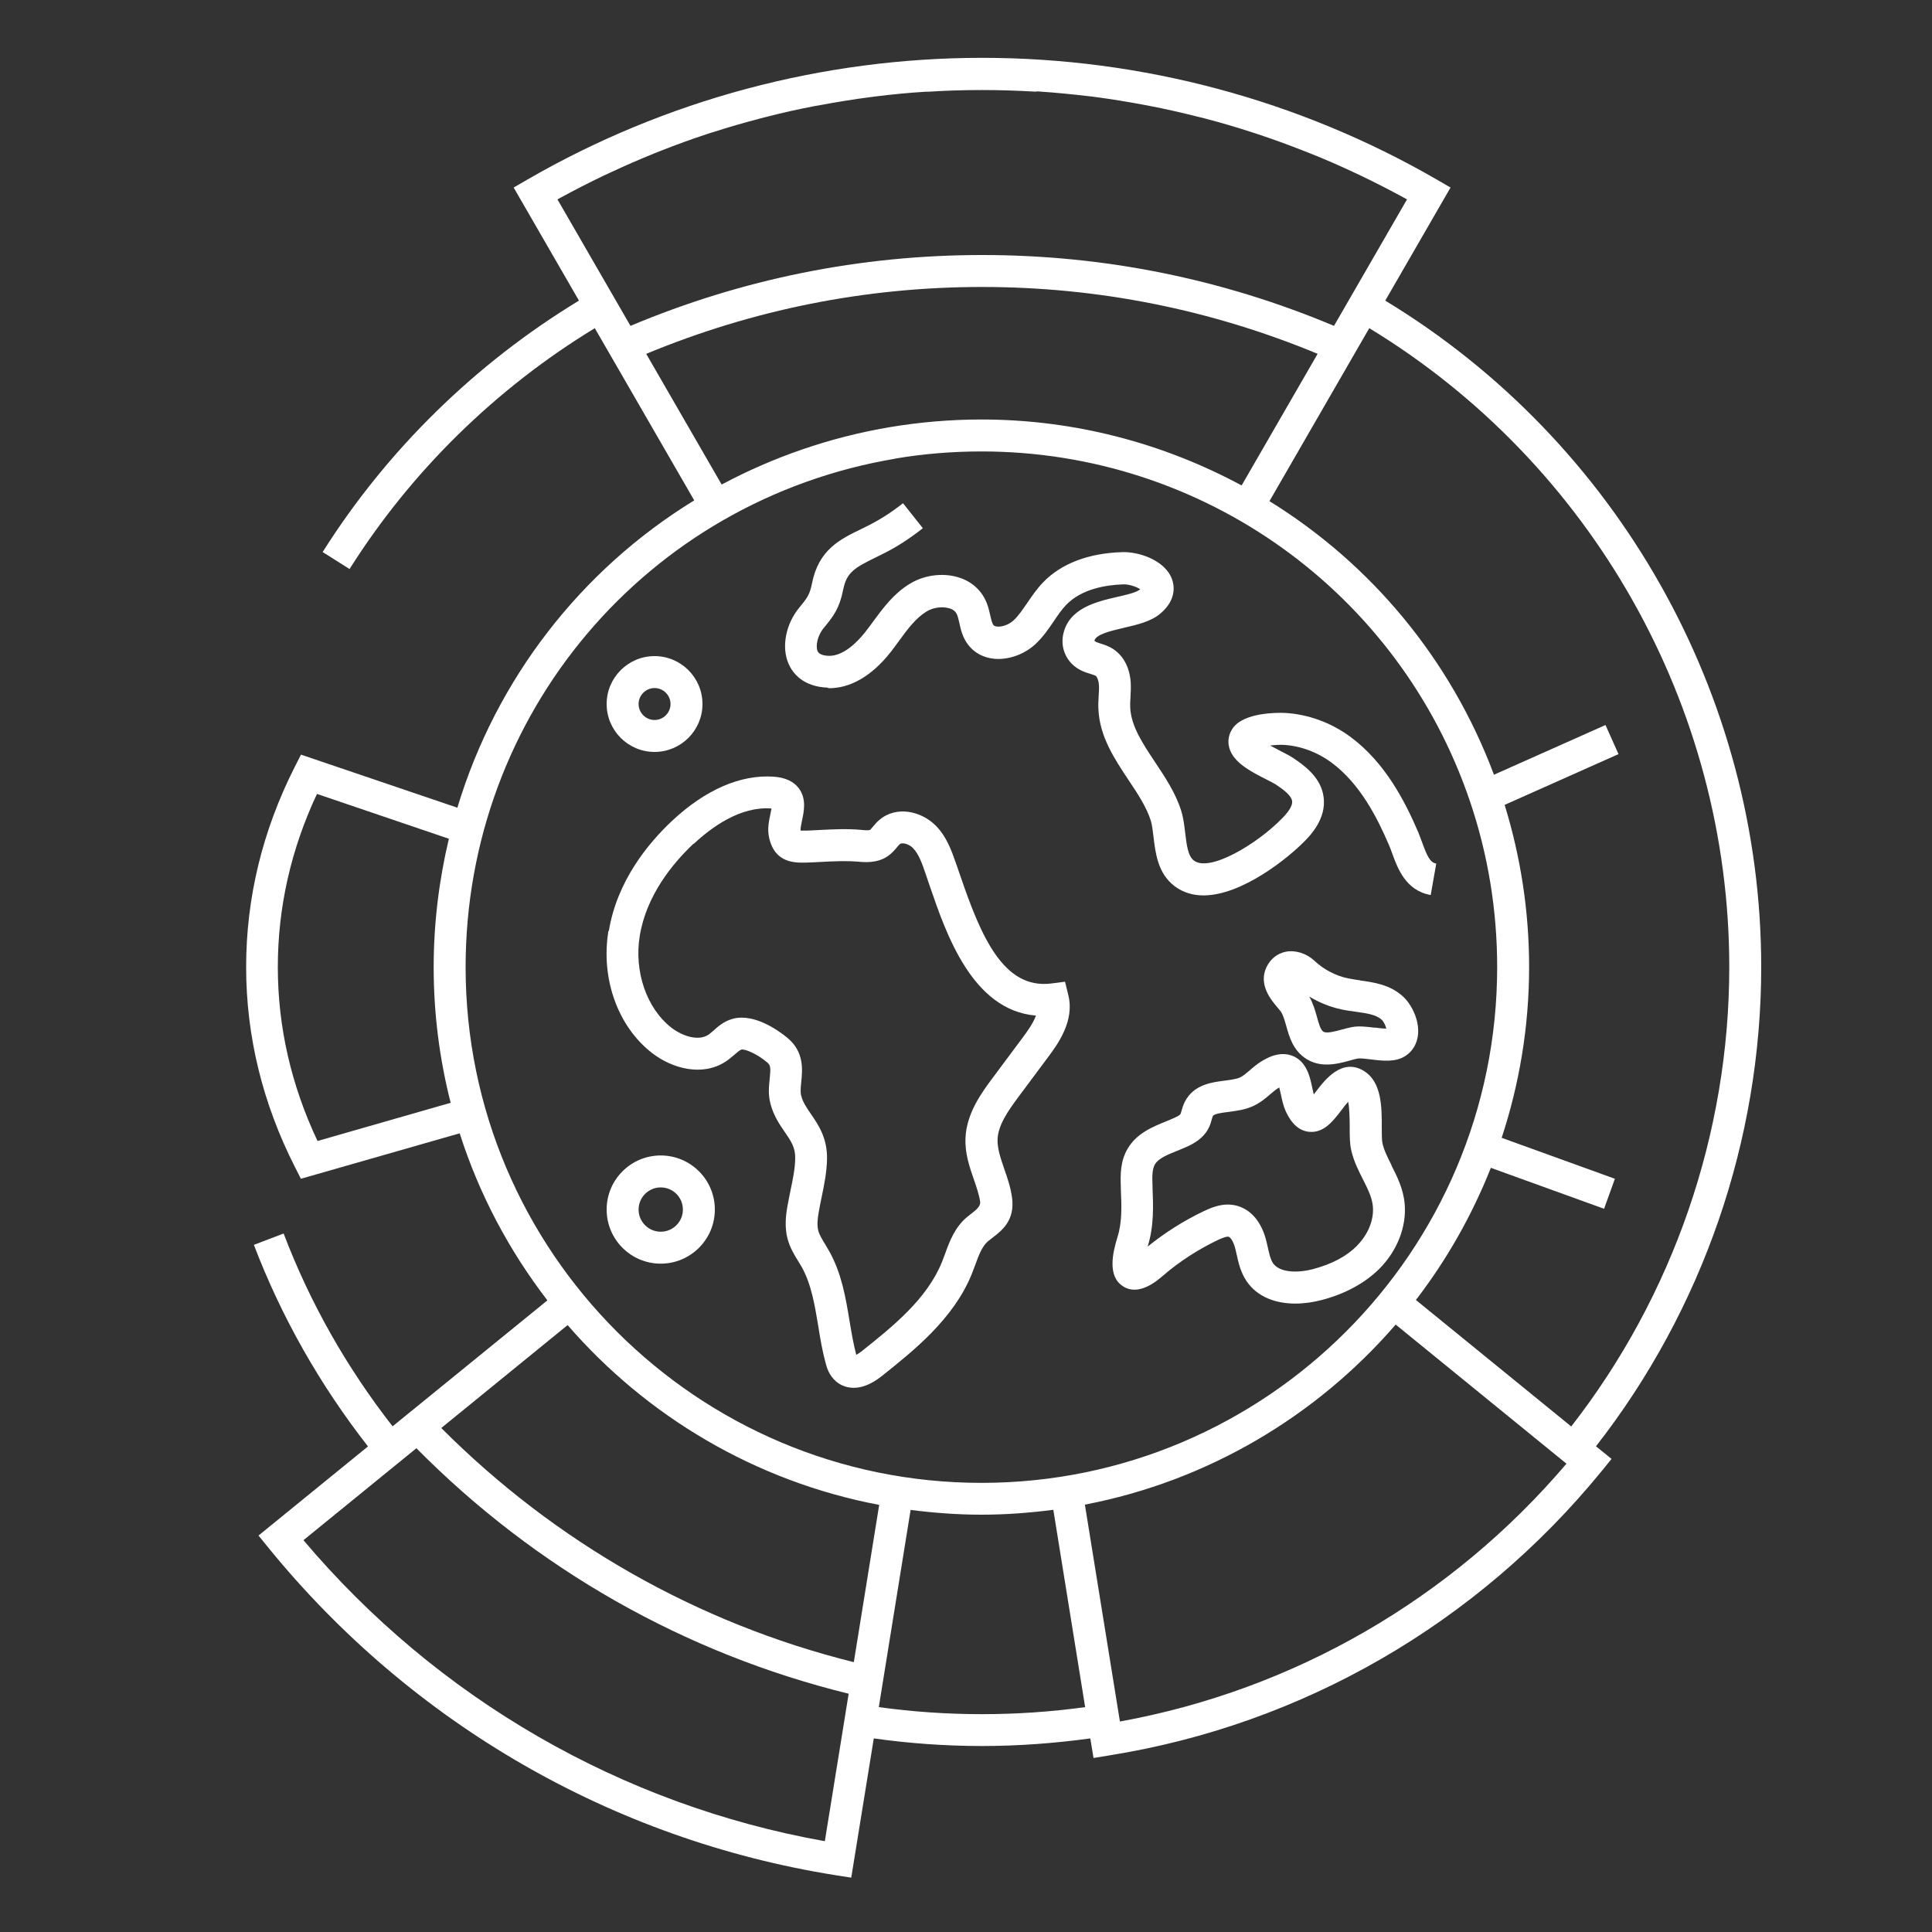 <?xml version="1.0" encoding="UTF-8"?>
<svg id="Layer_1" data-name="Layer 1" xmlns="http://www.w3.org/2000/svg" viewBox="0 0 150 150">
  <rect x="0" y="0" width="150" height="150" fill="#333333" stroke="none"/>
  <defs>
    <style>
      .cls-1 {
        fill: #fff;
      }
    </style>
  </defs>
  <path class="cls-1" d="M136.74,75.08c0-21.11-11.16-40.81-29.19-51.74l5.07-8.78-1.07-.62c-10.69-6.18-22.9-9.45-35.3-9.45s-24.61,3.27-35.3,9.45l-1.07.62,5.07,8.78c-8.02,4.87-14.89,11.58-19.9,19.52l2.09,1.32c4.79-7.6,11.37-14.03,19.04-18.7l7.72,13.37c-8.81,5.4-15.38,13.88-18.39,23.86l-12.14-4.12-.49.96c-2.5,4.94-3.77,10.16-3.77,15.53s1.28,10.59,3.79,15.53l.46.91,12.33-3.53c1.51,4.74,3.84,9.11,6.81,12.97l-12.02,9.78c-3.56-4.56-6.41-9.58-8.46-14.97l-2.31.88c2.15,5.63,5.14,10.89,8.86,15.65l-8.5,6.92.78.96c11.11,13.64,26.74,22.66,44.02,25.41l1.22.19,1.75-10.81c2.77.39,5.59.59,8.4.59s5.64-.21,8.41-.59l.25,1.52,1.22-.2c14.99-2.39,28.56-10.23,38.22-22.06l.78-.96-1.21-.98c8.27-10.59,12.83-23.75,12.83-37.23ZM134.26,75.08c0,12.91-4.36,25.52-12.27,35.67l-12.06-9.82c2.39-3.11,4.35-6.56,5.82-10.26l8.79,3.18.84-2.33-8.79-3.18c1.37-4.17,2.13-8.63,2.13-13.26,0-4.3-.65-8.53-1.9-12.59l8.84-3.94-1.01-2.26-8.66,3.86c-3.37-9.01-9.58-16.39-17.43-21.24l7.75-13.43c17.26,10.49,27.95,29.36,27.95,49.6ZM80.42,7.1c.06,0,.13,0,.19,0,1.34.09,2.68.22,4.01.38.11.01.22.02.33.04,1.3.17,2.59.38,3.87.62.14.03.28.05.42.08,1.26.24,2.51.53,3.75.84.16.04.32.08.49.12,1.22.32,2.43.67,3.63,1.06.17.06.35.11.52.17,1.19.39,2.36.82,3.53,1.28.18.07.36.14.54.21,1.16.46,2.3.96,3.43,1.49.18.08.35.17.53.25,1.13.54,2.24,1.11,3.34,1.71.08.04.16.09.24.13l-5.67,9.82c-8.66-3.64-17.84-5.5-27.31-5.5s-18.65,1.86-27.31,5.5l-5.67-9.82c.08-.04.16-.09.24-.13,1.1-.6,2.21-1.17,3.34-1.71.17-.08.34-.16.52-.24,1.13-.53,2.28-1.03,3.44-1.5.18-.07.35-.14.53-.21,1.17-.46,2.35-.89,3.54-1.28.17-.06.34-.11.51-.16,1.21-.39,2.42-.74,3.65-1.06.16-.04.31-.08.47-.12,1.24-.32,2.5-.6,3.76-.84.14-.03.27-.05.41-.07,1.29-.24,2.58-.45,3.88-.62.11-.01.21-.02.32-.04,1.33-.17,2.67-.3,4.02-.38.06,0,.13,0,.19,0,1.39-.09,2.79-.13,4.18-.13s2.79.05,4.18.13ZM50.18,27.47c8.27-3.43,17.03-5.19,26.06-5.19s17.79,1.76,26.06,5.19l-5.9,10.22c-6.07-3.27-12.96-5.12-20.2-5.12-2.38,0-4.76.2-7.09.59-4.69.79-9.09,2.33-13.08,4.46l-5.86-10.15ZM24.65,88.58c-2.04-4.32-3.08-8.85-3.08-13.49s1.02-9.15,3.04-13.45l10.24,3.48c-.76,3.2-1.18,6.54-1.18,9.97,0,3.63.46,7.16,1.32,10.53l-10.35,2.97ZM69.53,35.6c2.19-.37,4.43-.55,6.68-.55,17.18,0,32.42,10.92,37.92,27.17,1.4,4.13,2.11,8.46,2.11,12.87,0,22.08-17.96,40.04-40.04,40.04s-40.05-17.96-40.05-40.04c0-19.63,14.03-36.23,33.37-39.48ZM68.26,116.84l-1.97,12.21c-12.13-3.02-23.15-9.28-32.03-18.18l9.81-7.99c6.15,7.1,14.6,12.14,24.19,13.96ZM64.04,142.95c-15.78-2.81-30.08-11.06-40.48-23.37l8.77-7.14c9.27,9.37,20.83,15.93,33.56,19.06l-1.85,11.45ZM68.23,132.54l2.47-15.31c1.8.23,3.64.37,5.5.37s3.75-.14,5.58-.38l2.47,15.32c-5.28.73-10.74.73-16.03,0ZM86.95,133.66l-2.72-16.84c9.57-1.84,18-6.89,24.13-13.98l13.26,10.8c-8.94,10.51-21.17,17.57-34.68,20.02Z"/>
  <path class="cls-1" d="M64.29,53.43c1.68.04,3.38-.92,4.86-2.8.22-.28.43-.57.64-.86.67-.92,1.31-1.78,2.14-2.29.5-.31,1.2-.41,1.74-.26.3.08.5.23.61.45.08.16.14.41.2.68.11.51.25,1.14.68,1.7.48.64,1.22,1.03,2.06,1.1,1.09.09,2.3-.34,3.16-1.13.6-.56,1.03-1.19,1.45-1.81.31-.46.61-.9.95-1.25,1.19-1.23,3.05-1.54,4.41-1.59.48-.02,1.05.19,1.34.38,0,0-.02.02-.03.02-.28.24-1.12.43-1.79.58-1.59.37-3.76.87-4.17,2.94-.19.95.19,1.93.97,2.5.4.3.81.43,1.15.53.16.05.34.11.41.15.1.07.22.33.25.71.02.28,0,.56-.02.84-.02.35-.04.7-.02,1.05.1,2.13,1.24,3.83,2.33,5.48.72,1.07,1.39,2.09,1.73,3.14.11.34.16.81.22,1.3.15,1.25.33,2.81,1.62,3.8.67.51,1.44.73,2.25.73,3.01,0,6.6-2.92,7.88-4.23.41-.42,1.66-1.7,1.46-3.36-.18-1.61-1.6-2.56-2.37-3.08-.22-.15-.56-.33-.96-.53-.2-.1-.52-.27-.83-.44.34-.04.7-.06,1-.05,1.31.06,2.65.55,3.77,1.38,2.22,1.64,3.55,4.28,4.46,6.4.09.2.17.43.25.65.42,1.15,1.05,2.89,2.99,3.23l.43-2.44c-.48-.08-.71-.59-1.09-1.63-.1-.27-.2-.54-.3-.79-1.03-2.4-2.57-5.42-5.26-7.41-1.51-1.12-3.33-1.78-5.14-1.87-.52-.02-3.14-.05-4.01,1.19-.31.44-.41.97-.28,1.48.29,1.17,1.68,1.88,2.9,2.5.29.15.55.28.71.38.4.27,1.23.82,1.28,1.3.03.22-.08.64-.78,1.34-1.91,1.97-5.63,4.21-6.85,3.27-.46-.35-.56-1.22-.67-2.13-.07-.59-.14-1.19-.32-1.76-.44-1.38-1.25-2.59-2.03-3.76-.95-1.43-1.85-2.78-1.92-4.22-.01-.26,0-.53.02-.79.02-.38.04-.76.02-1.14-.07-1.15-.55-2.08-1.35-2.61-.36-.24-.74-.36-1.04-.45-.16-.05-.35-.11-.43-.2.1-.5,1.32-.78,2.3-1.01,1.03-.24,2.09-.48,2.83-1.11,1.31-1.11,1.05-2.26.88-2.7-.57-1.48-2.65-2.12-3.88-2.06-2.6.08-4.71.89-6.11,2.34-.48.5-.86,1.05-1.22,1.58-.36.52-.69,1.02-1.08,1.38-.34.31-.85.51-1.26.48-.22-.02-.29-.1-.31-.14-.1-.13-.17-.44-.24-.74-.09-.39-.18-.82-.41-1.26-.42-.83-1.18-1.44-2.14-1.71-1.2-.34-2.62-.14-3.7.53-1.25.76-2.06,1.87-2.85,2.94-.2.27-.39.54-.6.8-.68.86-1.73,1.87-2.83,1.85-.48-.02-.77-.14-.87-.36-.17-.39-.02-1.21.48-1.81.75-.9,1.22-1.53,1.5-2.95.27-1.36.87-1.71,2.57-2.54l.24-.12c1.18-.56,2.31-1.28,3.38-2.13l-1.54-1.94c-.92.73-1.9,1.35-2.91,1.84l-.24.12c-1.75.84-3.4,1.64-3.92,4.28-.17.84-.35,1.1-.97,1.85-1.08,1.3-1.42,3.11-.83,4.41.29.65,1.08,1.76,3.05,1.82Z"/>
  <path class="cls-1" d="M47.24,72.27c-.61,3.69.72,7.42,3.38,9.48,1.55,1.21,3.93,1.87,5.75.65.23-.15.44-.34.66-.52.2-.17.4-.35.53-.39.27-.06,1.2.31,2.02,1.01.24.21.27.38.18,1.25-.06.57-.13,1.21.05,1.91.24.95.71,1.63,1.12,2.23.48.7.83,1.2.81,2.05-.01.79-.18,1.6-.36,2.46-.09.45-.18.89-.26,1.34-.12.71-.2,1.56.02,2.42.18.69.52,1.25.83,1.75.09.15.18.3.27.45.75,1.34,1.01,2.92,1.29,4.6.15.94.31,1.91.57,2.86.08.32.26.97.82,1.44.23.2.69.49,1.36.49.58,0,1.31-.22,2.18-.91,2.48-1.98,5.58-4.44,6.99-7.93.09-.23.18-.47.27-.71.27-.74.53-1.44.98-1.82.13-.11.27-.21.39-.31.69-.53,1.74-1.33,1.48-3.12-.11-.79-.36-1.5-.6-2.2-.28-.81-.54-1.57-.52-2.28.04-1.1.78-2.18,1.67-3.37l2.25-3.02c.72-.97,2.07-2.78,1.58-4.79l-.26-1.07-1.09.14c-3.7.45-5.44-3.68-7.03-8.33l-.35-1.01c-.34-.97-.72-2.07-1.58-2.93-1.1-1.1-3.03-1.57-4.37-.43-.19.16-.35.35-.51.54-.07.08-.17.2-.2.23-.11.06-.54.02-.7,0-1.16-.1-2.21-.04-3.23.01-.35.02-.7.04-1.06.05-.09,0-.27,0-.41,0,0,0,0,0,0,0-.03-.14.06-.53.11-.79.15-.71.36-1.68-.25-2.5-.41-.54-1.07-.84-1.97-.9-2.57-.17-5.29,1.02-7.86,3.42-1.9,1.78-4.29,4.71-4.92,8.56ZM53.86,65.52c1.43-1.34,3.64-2.92,6-2.75.01,0,.03,0,.04,0-.02.13-.06.28-.08.4-.11.53-.26,1.18-.11,1.85.44,2.03,2.05,1.97,2.91,1.95.37-.01.74-.03,1.11-.05.98-.05,1.92-.1,2.9-.02.55.05,1.47.12,2.27-.41.34-.23.57-.5.75-.72.07-.08.13-.16.21-.23.17-.15.69-.03,1.01.29.46.46.72,1.21.99,2l.34,1c1.26,3.67,3.29,9.61,8.23,10.02-.21.58-.64,1.19-1.06,1.75l-2.25,3.02c-.88,1.18-2.09,2.8-2.16,4.76-.05,1.17.32,2.24.65,3.19.21.61.41,1.19.49,1.74q.05.35-.54.8c-.16.12-.32.25-.49.39-.95.8-1.35,1.89-1.7,2.86-.08.21-.16.42-.24.63h0c-1.17,2.89-3.86,5.03-6.23,6.92-.17.13-.31.22-.42.28-.22-.84-.37-1.71-.52-2.62-.3-1.81-.61-3.69-1.57-5.41-.1-.18-.21-.35-.31-.53-.24-.39-.46-.75-.55-1.09-.11-.42-.05-.94.03-1.39.07-.41.15-.83.24-1.24.19-.93.39-1.89.41-2.92.03-1.64-.68-2.67-1.25-3.5-.34-.49-.63-.92-.76-1.44-.07-.27-.03-.65.01-1.05.09-.92.24-2.31-1.04-3.39-.35-.3-1.98-1.6-3.58-1.6-.26,0-.52.03-.77.11-.63.19-1.08.58-1.43.9-.13.11-.26.23-.4.32-.76.51-2.01.11-2.86-.55-1.93-1.5-2.91-4.36-2.46-7.13.52-3.16,2.56-5.63,4.17-7.15Z"/>
  <path class="cls-1" d="M105.59,76.11c-.31-.04-.63-.09-.93-.15-.96-.2-1.89-.69-2.6-1.36-.62-.58-1.47-.85-2.22-.71-.67.13-1.21.56-1.52,1.22-.62,1.34.35,2.51.88,3.13.1.12.2.24.27.34.16.25.27.65.39,1.06.24.87.54,1.94,1.59,2.59.52.32,1.05.42,1.57.42.65,0,1.27-.17,1.78-.31.21-.06.42-.12.63-.16.16-.03.66.03.99.07.95.12,1.94.23,2.7-.27.57-.37.92-.98.98-1.7.09-1.13-.52-2.32-1.18-2.92-1-.91-2.24-1.09-3.34-1.24ZM106.72,79.79c-.64-.08-1.25-.15-1.79-.04-.25.05-.51.12-.77.19-.55.15-1.16.31-1.41.16-.22-.13-.36-.62-.5-1.14-.14-.5-.3-1.06-.6-1.59.77.47,1.61.81,2.5,1,.36.08.73.13,1.1.18.85.12,1.59.22,2.02.62.16.14.31.46.36.69-.27,0-.64-.05-.9-.08Z"/>
  <path class="cls-1" d="M108.04,90.47c-.3-.6-.59-1.16-.71-1.73-.05-.23-.05-.77-.05-1.24,0-1.55,0-3.48-1.37-4.34-1.71-1.07-3.06.7-3.71,1.55-.06.08-.13.17-.2.26-.04-.15-.07-.32-.11-.48-.18-.87-.43-2.05-1.51-2.5-1.08-.45-2.15.23-2.5.45-.3.19-.58.42-.85.66-.28.24-.52.44-.75.55-.29.13-.73.19-1.19.25-1.01.13-2.4.3-3.09,1.62-.14.27-.21.52-.27.73-.03.09-.06.22-.09.26,0,0-.07.1-.42.26-.24.11-.48.21-.73.31-1,.41-2.25.91-2.95,2.12-.55.94-.56,1.97-.52,2.94v.13c.06,1.35.11,2.62-.26,3.78-.39,1.26-.78,3.03.42,3.81,1.22.8,2.61-.38,3.13-.83,1.28-1.1,2.71-2.02,4.23-2.75.44-.21.72-.29.85-.26.11.03.35.29.5.86.05.18.09.37.13.55.14.62.3,1.33.73,1.99.86,1.31,2.34,1.79,3.82,1.79.7,0,1.41-.11,2.06-.28,1.84-.49,3.34-1.31,4.46-2.42,1.38-1.38,2.12-3.26,1.97-5.02-.1-1.18-.59-2.15-1.03-3.01ZM105.34,96.74c-.8.8-1.93,1.4-3.35,1.78-1.21.33-2.66.31-3.17-.47-.18-.28-.28-.72-.38-1.17-.05-.22-.1-.45-.16-.67-.38-1.39-1.18-2.31-2.26-2.6-.24-.06-.47-.09-.69-.09-.68,0-1.31.25-1.86.51-1.56.74-3.02,1.67-4.36,2.75,0,0,0-.01,0-.02.49-1.57.43-3.12.37-4.61v-.13c-.03-.63-.03-1.23.18-1.61.27-.47.98-.76,1.73-1.06.29-.12.57-.23.85-.36.46-.22,1.13-.59,1.53-1.28.17-.29.25-.57.31-.8.03-.1.06-.22.09-.26.09-.18.71-.26,1.21-.32.59-.08,1.27-.16,1.9-.45.55-.25.97-.6,1.34-.92.19-.16.37-.32.57-.45.05-.03.09-.06.13-.08.05.18.09.4.13.55.09.44.19.89.38,1.31.44.96,1.04,1.5,1.78,1.58,1.16.13,1.89-.83,2.54-1.68.14-.19.34-.45.52-.65.11.52.12,1.44.12,1.94,0,.69,0,1.28.11,1.78.19.87.56,1.6.92,2.31.38.75.71,1.41.77,2.11.09,1.04-.38,2.18-1.25,3.05Z"/>
  <path class="cls-1" d="M51.3,98.11c2.31,0,4.2-1.88,4.2-4.2s-1.88-4.2-4.2-4.2-4.2,1.88-4.2,4.2,1.88,4.2,4.2,4.2ZM51.3,92.19c.95,0,1.72.77,1.72,1.72s-.77,1.72-1.72,1.72-1.72-.77-1.72-1.72.77-1.72,1.72-1.72Z"/>
  <path class="cls-1" d="M50.82,58.38c2.05,0,3.72-1.67,3.72-3.72s-1.67-3.72-3.72-3.72-3.72,1.67-3.72,3.72,1.67,3.72,3.72,3.72ZM50.82,53.42c.68,0,1.24.56,1.24,1.24s-.56,1.24-1.24,1.24-1.24-.56-1.24-1.24.56-1.24,1.24-1.24Z"/>
</svg>